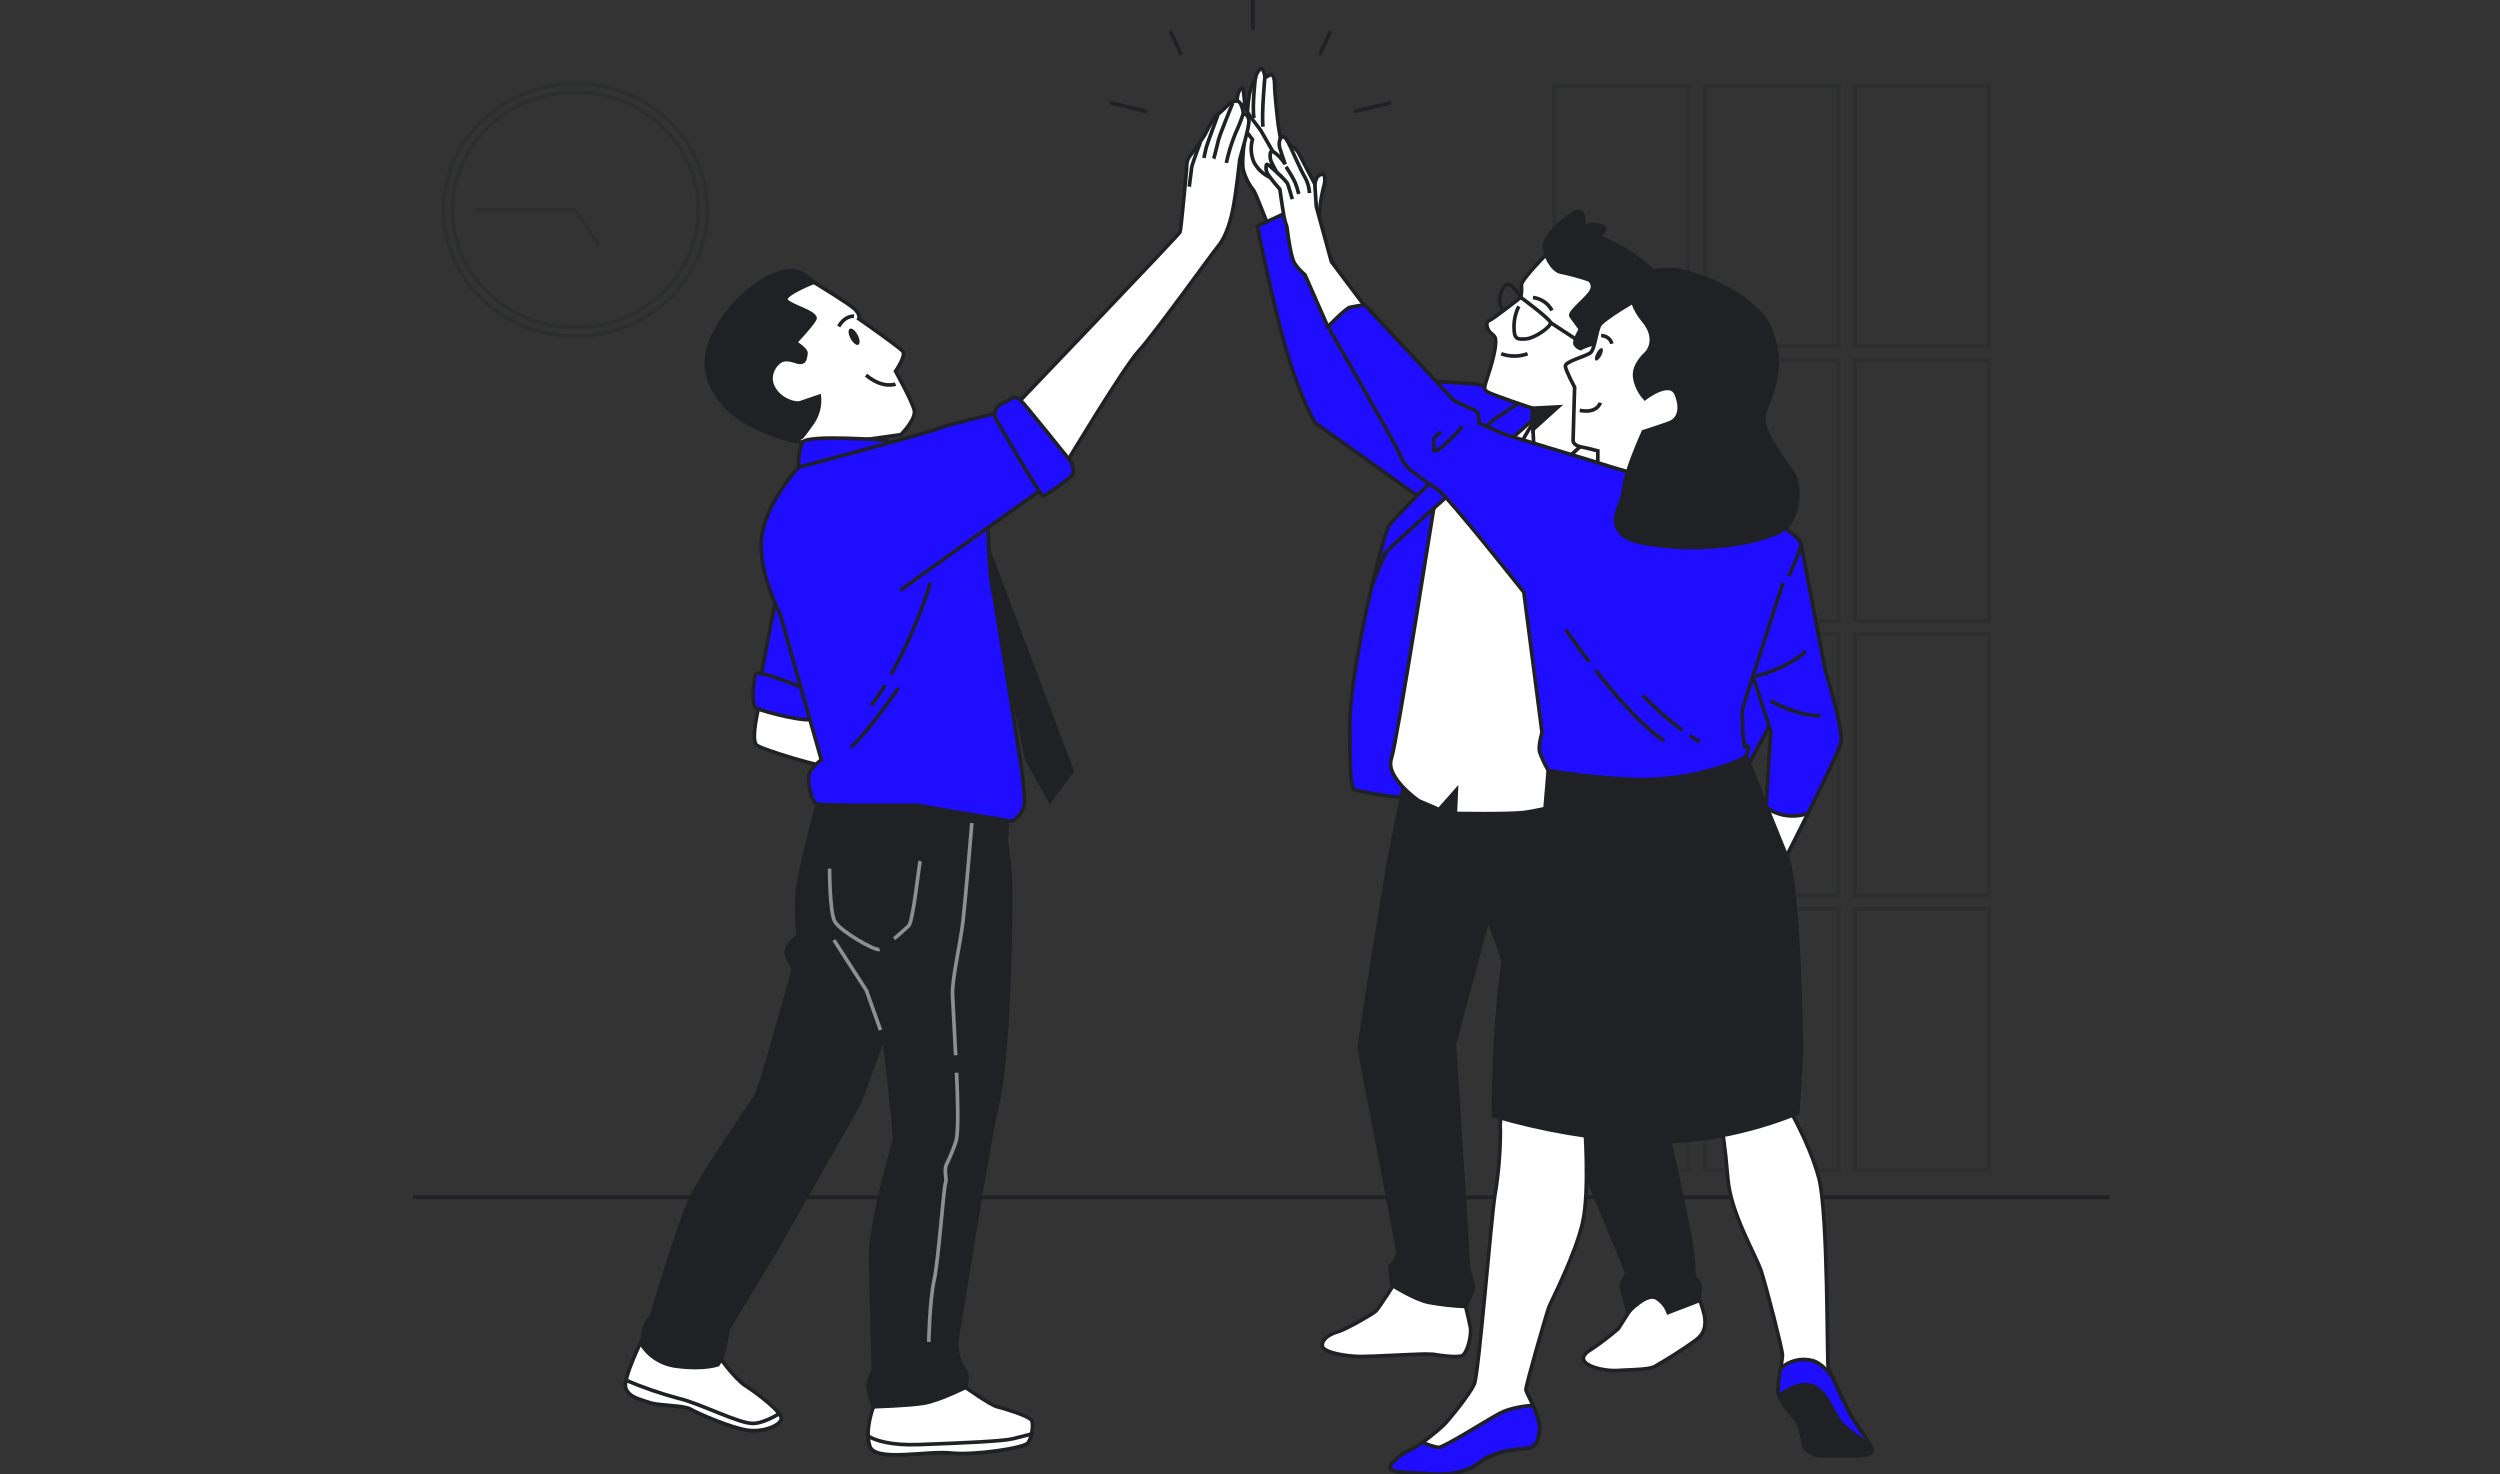 <svg width="580" height="342" viewBox="0 0 580 342" fill="none" xmlns="http://www.w3.org/2000/svg">
<rect x="0" y="0" width="580" height="342" fill="#333333" stroke="none"/>
<g clip-path="url(#clip0_20467_370476)">
<g opacity="0.3">
<path d="M155.127 69.416C167.076 57.975 167.076 39.426 155.127 27.986C143.178 16.545 123.804 16.545 111.855 27.986C99.906 39.426 99.906 57.975 111.855 69.416C123.804 80.856 143.178 80.856 155.127 69.416Z" stroke="#1F2124" stroke-width="0.849" stroke-miterlimit="10"/>
<path d="M133.491 76C149.24 76 162.006 63.777 162.006 48.699C162.006 33.621 149.24 21.398 133.491 21.398C117.743 21.398 104.977 33.621 104.977 48.699C104.977 63.777 117.743 76 133.491 76Z" stroke="#1F2124" stroke-width="0.849" stroke-miterlimit="10"/>
<path d="M138.927 56.895L133.495 48.699H110.125" stroke="#1F2124" stroke-width="0.849" stroke-miterlimit="10"/>
</g>
<g opacity="0.3">
<path d="M391.672 19.831H360.594V80.392H391.672V19.831Z" stroke="#1F2124" stroke-width="0.849" stroke-miterlimit="10"/>
<path d="M426.571 19.831H395.492V80.392H426.571V19.831Z" stroke="#1F2124" stroke-width="0.849" stroke-miterlimit="10"/>
<path d="M461.469 19.831H430.391V80.392H461.469V19.831Z" stroke="#1F2124" stroke-width="0.849" stroke-miterlimit="10"/>
<path d="M391.672 83.517H360.594V144.078H391.672V83.517Z" stroke="#1F2124" stroke-width="0.849" stroke-miterlimit="10"/>
<path d="M426.571 83.518H395.492V144.078H426.571V83.518Z" stroke="#1F2124" stroke-width="0.849" stroke-miterlimit="10"/>
<path d="M461.469 83.518H430.391V144.078H461.469V83.518Z" stroke="#1F2124" stroke-width="0.849" stroke-miterlimit="10"/>
<path d="M391.672 147.211H360.594V207.772H391.672V147.211Z" stroke="#1F2124" stroke-width="0.849" stroke-miterlimit="10"/>
<path d="M426.571 147.211H395.492V207.772H426.571V147.211Z" stroke="#1F2124" stroke-width="0.849" stroke-miterlimit="10"/>
<path d="M461.469 147.211H430.391V207.772H461.469V147.211Z" stroke="#1F2124" stroke-width="0.849" stroke-miterlimit="10"/>
<path d="M391.672 210.905H360.594V271.466H391.672V210.905Z" stroke="#1F2124" stroke-width="0.849" stroke-miterlimit="10"/>
<path d="M426.571 210.905H395.492V271.466H426.571V210.905Z" stroke="#1F2124" stroke-width="0.849" stroke-miterlimit="10"/>
<path d="M461.469 210.905H430.391V271.466H461.469V210.905Z" stroke="#1F2124" stroke-width="0.849" stroke-miterlimit="10"/>
</g>
<path d="M95.773 277.765H489.44" stroke="#1F2124" stroke-width="0.849" stroke-miterlimit="10"/>
<path d="M257.492 23.821L266.145 25.888" stroke="#1F2124" stroke-width="0.849" stroke-miterlimit="10"/>
<path d="M271.555 7.251L274.076 12.775" stroke="#1F2124" stroke-width="0.849" stroke-miterlimit="10"/>
<path d="M322.755 23.821L314.102 25.888" stroke="#1F2124" stroke-width="0.849" stroke-miterlimit="10"/>
<path d="M308.686 7.251L306.164 12.775" stroke="#1F2124" stroke-width="0.849" stroke-miterlimit="10"/>
<path d="M290.664 0V6.904" stroke="#1F2124" stroke-width="0.849" stroke-miterlimit="10"/>
<path d="M298.298 39.429L296.544 28.98C296.544 28.98 295.701 21.907 295.701 19.581C295.701 17.256 294.815 17.046 294.486 17.474L293.491 17.999C293.491 17.999 293.162 15.253 292.276 16.101C291.736 16.652 291.39 17.353 291.29 18.104C290.626 19.3 290.143 20.58 289.856 21.907C289.643 23.12 289.496 24.344 289.417 25.573L288.861 24.862C288.861 24.862 288.532 21.374 288.422 20.639C288.313 19.904 287.098 20.744 286.988 23.384C286.904 25.444 288.161 30.716 288.675 32.937C288.38 35.311 288.119 38.266 288.49 39.639C288.984 41.323 289.808 42.901 290.919 44.29C291.357 44.92 294.005 51.783 294.005 51.783L301.942 48.408L298.298 39.429Z" fill="white" stroke="#1F2124" stroke-width="0.849" stroke-miterlimit="10"/>
<path d="M295.324 35.206C295.324 35.206 293.005 31.088 292.566 30.361C292.128 29.634 289.479 26.558 288.813 24.87C288.147 23.182 286.612 25.5 287.27 27.292C287.928 29.085 290.576 32.355 290.576 32.355C290.084 34.104 290.203 35.958 290.913 37.636C291.703 39.14 292.978 40.36 294.548 41.116" fill="white"/>
<path d="M295.324 35.206C295.324 35.206 293.005 31.088 292.566 30.361C292.128 29.634 289.479 26.558 288.813 24.87C288.147 23.182 286.612 25.5 287.27 27.292C287.928 29.085 290.576 32.355 290.576 32.355C290.084 34.104 290.203 35.958 290.913 37.636C291.703 39.14 292.978 40.36 294.548 41.116" stroke="#1F2124" stroke-width="0.849" stroke-miterlimit="10"/>
<path d="M293.442 17.999C293.442 17.999 292.675 26.235 293.004 29.401" stroke="#1F2124" stroke-width="0.849" stroke-miterlimit="10"/>
<path d="M291.241 18.104C291.241 18.104 290.465 24.652 290.912 27.398" stroke="#1F2124" stroke-width="0.849" stroke-miterlimit="10"/>
<path d="M356.679 93.578C356.679 93.578 343.092 89.048 342.181 89.048C341.27 89.048 331.757 88.394 331.757 88.394L320.506 82.742L302.373 47.496L291.688 52.462C291.688 52.462 295.5 71.316 298.553 81.692C301.606 92.068 305.089 98.092 305.089 98.092L329.361 115.38L330.576 116.995L356.679 93.578Z" fill="#1E0DFF" stroke="#1F2124" stroke-width="0.849" stroke-miterlimit="10"/>
<path d="M318.209 136.254C318.209 136.254 313.148 157.297 313.148 168.553C313.148 179.809 313.452 182.724 314.22 183.168C314.987 183.612 323.682 185.066 324.441 184.921C325.2 184.775 327.494 184.04 327.494 184.04C327.494 184.04 338.711 133.476 339.884 127.162C341.056 120.847 342.785 107.136 342.785 107.136C342.785 107.136 329.966 117.633 326.457 121.316C322.949 124.998 323.252 125.119 321.726 127.888C320.39 130.611 319.216 133.404 318.209 136.254Z" fill="#1E0DFF" stroke="#1F2124" stroke-width="0.849" stroke-miterlimit="10"/>
<path d="M324.03 296.999C324.03 296.999 319.939 303.458 319.222 304.153C318.506 304.847 312.281 308.408 310.502 308.925C308.722 309.442 306.766 310.459 306.766 312.155C306.766 313.851 312.669 314.707 315.663 314.707C318.657 314.707 327.589 314.198 328.66 314.198C329.963 314.113 331.27 314.113 332.573 314.198C333.417 314.367 337.912 315.046 339.16 314.537C340.408 314.028 341.471 309.765 341.117 307.891C340.762 306.018 339.691 301.755 339.691 301.755L324.03 296.999Z" fill="white" stroke="#1F2124" stroke-width="0.849" stroke-miterlimit="10"/>
<path d="M378.488 303.467L375.468 308.239C373.495 309.95 371.414 311.544 369.236 313.011C363.779 316.241 371.555 318.187 375.139 317.953C377.669 317.791 382.257 317.783 383.683 317.145C386.995 315.259 390.204 313.21 393.297 311.008C395.608 309.305 395.785 307.431 395.431 305.211C394.986 303.267 394.33 301.372 393.474 299.558C393.474 299.558 384.045 296.659 381.372 298.71C379.792 299.869 378.755 301.579 378.488 303.467Z" fill="white" stroke="#1F2124" stroke-width="0.849" stroke-miterlimit="10"/>
<path d="M326.3 179.107L322.26 199.423C322.26 199.423 315.192 241.775 315.395 243.326C315.597 244.876 324.09 288.625 324.293 290.361C324.495 292.097 322.471 293.841 322.471 293.841L322.876 298.097C322.876 298.097 327.936 301.391 331.36 302.134C334.226 302.669 337.13 302.993 340.047 303.103C340.047 303.103 341.869 299.429 341.869 298.848C341.869 298.266 340.654 294.399 340.654 293.817C340.654 293.236 337.416 242.139 337.416 242.139L345.293 212.932C345.293 212.932 356.004 243.883 357.007 246.039C358.011 248.195 377.51 295.432 377.51 295.432C377.51 295.432 375.697 297.758 376.304 299.47C376.911 301.181 377.713 304.5 377.713 304.5C377.713 304.5 382.157 299.655 384.384 301.214C385.622 301.993 386.547 303.152 387.007 304.5L394.074 301.795C394.074 301.795 394.681 299.082 394.277 297.758C393.872 296.433 392.868 298.145 392.868 293.115C392.868 288.084 385.91 258.022 384.493 253.379C383.076 248.736 377.223 240.039 377.223 240.039L374.592 193.206V182.401L326.3 179.107Z" fill="#1F2124" stroke="#1F2124" stroke-width="0.849" stroke-miterlimit="10"/>
<path d="M360.277 95.936C360.277 95.936 355.065 94.322 352.948 95.266C350.831 96.211 333.331 113.935 333.095 115.049C332.858 116.164 324.188 171.799 322.78 176.087C321.372 180.374 329.148 185.776 329.148 185.776L333.862 187.811L337.868 183.289L337.632 188.716C337.632 188.716 349.903 188.942 353.656 188.49C357.409 188.037 372.05 184.452 372.05 184.452C372.05 184.452 375.12 135.681 375.357 134.776C375.593 133.872 377.971 102.937 377.971 102.937L373.484 100.232L360.277 95.936Z" fill="white" stroke="#1F2124" stroke-width="0.849" stroke-miterlimit="10"/>
<path d="M360.209 109.446L363.506 115.76C363.506 115.76 373.087 105.836 374.184 103.43C375.28 101.024 376.225 100.87 375.6 99.392C375.046 98.279 374.302 97.261 373.399 96.38C373.399 96.38 358.792 95.936 356.911 96.833C355.03 97.729 349.843 109.018 349.531 109.752L349.211 110.503L359.112 108.848L360.209 109.446Z" fill="white" stroke="#1F2124" stroke-width="0.849" stroke-miterlimit="10"/>
<path d="M355.767 97.237C355.767 97.237 323.406 126.023 321.728 127.921C320.049 129.818 318.211 136.254 318.211 136.254C318.211 136.254 321.112 123.98 322.183 122.083C323.254 120.185 346.144 97.672 346.144 97.672L352.25 93.579L358.508 95.04L355.767 97.237Z" fill="#1E0DFF" stroke="#1F2124" stroke-width="0.849" stroke-miterlimit="10"/>
<path d="M359.264 58.47C359.264 58.47 352.829 64.93 352.981 66.133C353.054 67.088 353.003 68.048 352.829 68.991C352.829 68.991 346.082 74.256 345.441 74.409C344.8 74.563 344.817 75.613 345.289 76.509C345.761 77.405 346.546 77.567 346.858 78.318C347.17 79.069 347.018 81.176 345.761 85.383C344.505 89.59 343.872 90.228 345.129 90.947C346.386 91.665 355.494 94.71 355.494 94.71C355.494 94.71 355.806 107.338 356.439 109.139C357.071 110.94 360.209 109.446 360.209 109.446L373.399 97.415V95.307L383.764 83.429C383.764 83.429 386.59 73.65 383.452 68.991C380.315 64.332 363.818 57.687 363.346 57.566C362.64 57.385 361.899 57.373 361.187 57.53C360.476 57.688 359.815 58.011 359.264 58.47Z" fill="white" stroke="#1F2124" stroke-width="0.849" stroke-miterlimit="10"/>
<path d="M370.761 54.707C370.761 54.707 373.426 53.205 371.697 52.454C370.382 51.977 368.93 51.977 367.615 52.454C367.142 52.599 368.087 47.94 365.413 49.297C362.74 50.653 359.291 53.956 358.506 56.209C357.722 58.462 360.075 62.83 362.116 63.129C364.35 63.603 366.552 64.204 368.711 64.93C369.087 65.238 369.339 65.662 369.425 66.129C369.511 66.595 369.426 67.076 369.183 67.489C368.399 69.145 363.845 72.447 364.477 73.352C365.11 74.256 366.67 76.363 366.67 76.363C366.67 76.363 365.101 79.069 365.413 79.819C365.676 80.311 366.126 80.687 366.67 80.869C366.67 80.869 369.504 79.254 371.857 79.819C374.21 80.385 373.274 84.18 372.329 85.835C371.385 87.49 370.128 89.445 370.128 89.445C370.128 89.445 372.802 95.307 373.426 95.307C374.05 95.307 381.75 87.943 385.047 84.632C388.345 81.321 389.762 75.612 388.978 70.8C388.193 65.987 379.869 59.495 377.17 58.017C374.471 56.54 370.761 54.707 370.761 54.707Z" fill="#1F2124" stroke="#1F2124" stroke-width="0.849" stroke-miterlimit="10"/>
<path d="M348.586 71.551C347.169 70.646 348.274 66.439 349.531 65.987C350.787 65.535 352.828 68.991 352.828 68.991C352.828 68.991 359.575 73.957 359.735 74.853C359.896 75.749 356.126 78.463 354.085 78.616C352.044 78.769 351.251 78.769 351.251 75.911C351.228 74.237 351.606 72.579 352.356 71.066" stroke="#1F2124" stroke-width="0.849" stroke-miterlimit="10"/>
<path d="M359.742 74.853L368.227 80.416" stroke="#1F2124" stroke-width="0.849" stroke-miterlimit="10"/>
<path d="M355.656 69.023C356.591 69.14 357.481 69.476 358.248 70.001C359.014 70.527 359.633 71.225 360.05 72.035" stroke="#1F2124" stroke-width="0.849" stroke-miterlimit="10"/>
<path d="M348.273 82.072C350.246 82.787 352.424 82.787 354.396 82.072" stroke="#1F2124" stroke-width="0.849" stroke-miterlimit="10"/>
<path d="M370.101 89.444C370.101 89.444 366.803 90.195 365.234 89.444" stroke="#1F2124" stroke-width="0.849" stroke-miterlimit="10"/>
<path d="M355.5 94.709L361.471 94.402L355.66 99.667L355.5 94.709Z" fill="#1F2124" stroke="#1F2124" stroke-width="0.849" stroke-miterlimit="10"/>
<path d="M375.605 99.368C375.605 99.368 372.451 104.552 369.364 114.969C366.278 125.385 363.039 156.869 363.039 160.284C363.039 163.7 371.304 204.696 371.954 206.214C372.603 207.732 376.668 207.909 376.668 207.909C376.668 207.909 388.661 200.158 389.319 197.985C389.977 195.813 381.728 159.34 381.728 159.34C381.728 159.34 396.808 112.167 395.83 111.545C394.852 110.923 375.605 99.368 375.605 99.368Z" fill="#1E0DFF" stroke="#1F2124" stroke-width="0.849" stroke-miterlimit="10"/>
<path d="M381.197 104.552C381.197 104.552 371.144 143.037 368.715 149.706C367.403 153.486 365.489 157.049 363.039 160.268" stroke="#1F2124" stroke-width="0.849" stroke-miterlimit="10"/>
<path d="M377.834 201.272C377.834 201.272 376.316 203.509 375.507 204.397C374.697 205.285 372.471 206.303 373.516 206.965C374.562 207.627 377.371 206.408 378.071 205.406L377.834 201.272Z" fill="white" stroke="#1F2124" stroke-width="0.849" stroke-miterlimit="10"/>
<path d="M384.197 192.608C384.197 192.608 378.074 198.26 377.72 198.817C377.366 199.375 377.02 204.066 377.02 205.406C376.991 205.87 377.11 206.33 377.359 206.728C377.609 207.126 377.979 207.442 378.42 207.635C378.882 207.712 379.351 207.75 379.82 207.748L381.338 207.53C382.277 207.474 383.22 207.547 384.138 207.748C385.538 208.087 388.355 208.087 389.038 207.417C389.623 206.704 390.095 205.912 390.438 205.067C390.976 204.42 391.336 203.654 391.484 202.839C391.72 201.498 393.12 194.764 393.12 194.764C393.12 194.764 383.202 191.534 384.197 192.608Z" fill="white" stroke="#1F2124" stroke-width="0.849" stroke-miterlimit="10"/>
<path d="M379.82 207.748L380.875 201.498" stroke="#1F2124" stroke-width="0.849" stroke-miterlimit="10"/>
<path d="M382.852 207.417L384.015 202.055" stroke="#1F2124" stroke-width="0.849" stroke-miterlimit="10"/>
<path d="M386.352 207.635L387.397 202.612" stroke="#1F2124" stroke-width="0.849" stroke-miterlimit="10"/>
<path d="M395.775 111.553C395.775 111.553 412.297 146.541 414.566 151.975C416.834 157.409 415.055 159.38 414.566 160.769C414.076 162.157 395.379 196.023 395.379 196.023L384.195 192.607L395.716 157.078L387.189 141.696L395.775 111.553Z" fill="#1E0DFF" stroke="#1F2124" stroke-width="0.849" stroke-miterlimit="10"/>
<path d="M306.07 50.524C306.129 48.255 306.435 45.998 306.981 43.789C307.773 41.294 307.208 40.204 306.635 40.422C306.061 40.64 305.395 40.753 305.049 42.707C304.77 44.067 304.617 45.448 304.594 46.834C304.594 48.029 306.07 50.524 306.07 50.524Z" fill="white" stroke="#1F2124" stroke-width="0.849" stroke-miterlimit="10"/>
<path d="M293.817 38.185C294.02 37.846 295.31 39.17 296.204 39.962C295.85 39.267 295.757 39.227 295.183 38.032C294.714 37.245 294.553 36.323 294.728 35.432C295.032 34.301 297.461 36.813 298.161 38.121C297.806 37.071 297.056 34.891 296.887 34.237C296.659 33.365 296.777 32.17 297.452 31.742C298.127 31.314 299.139 33.583 299.139 33.583C299.979 33.962 300.687 34.565 301.18 35.319L305.034 42.707L305.38 47.916L308.888 60.73L317.061 71.591L308.054 75.773L302.765 63.774C301.855 63.01 301.055 62.133 300.387 61.166C299.645 60.06 298.962 55.958 298.557 52.639C298.25 51.812 298.019 50.961 297.865 50.096C297.528 48.255 296.929 43.919 296.929 43.919C296.929 43.919 295.2 41.94 294.273 40.608C294.018 40.26 293.846 39.863 293.767 39.444C293.689 39.026 293.706 38.597 293.817 38.185Z" fill="white" stroke="#1F2124" stroke-width="0.849" stroke-miterlimit="10"/>
<path d="M298.359 38.687C299.143 39.856 299.848 41.072 300.468 42.328C300.809 43.201 301.091 44.093 301.311 45.001" stroke="#1F2124" stroke-width="0.849" stroke-miterlimit="10"/>
<path d="M299.156 33.583C299.156 33.583 302.108 40.204 302.783 41.181C303.388 42.303 303.736 43.537 303.803 44.798" stroke="#1F2124" stroke-width="0.849" stroke-miterlimit="10"/>
<path d="M296.203 39.954C297.105 40.731 297.932 41.585 298.674 42.505C298.944 43.079 299.804 46.203 299.804 46.203" stroke="#1F2124" stroke-width="0.849" stroke-miterlimit="10"/>
<path d="M367.656 260.662C367.656 260.662 368.811 275.939 367.226 283.368C365.64 290.797 359.897 301.811 359.323 303.321C358.75 304.831 353.9 321.764 354.001 322.45C354.103 323.136 357.594 329.055 357.164 331.938C356.734 334.821 356.017 335.66 354.727 335.935C353.436 336.21 347.246 336.072 343.08 339.375C338.913 342.677 332.731 341.983 330.581 341.846C328.43 341.708 322.821 341.708 322.526 340.61C322.231 339.512 325.546 337.033 327.275 336.347C329.003 335.66 333.6 331.938 334.865 330.694C336.13 329.451 341.047 323.427 342.051 321.061C343.054 318.695 345.93 282.948 346.79 277.457C347.642 272.454 348.076 267.394 348.089 262.325C347.946 260.507 348.19 258.681 348.806 256.956L367.656 260.662Z" fill="white" stroke="#1F2124" stroke-width="0.849" stroke-miterlimit="10"/>
<path d="M327.275 336.347C328.262 335.861 329.195 335.279 330.058 334.611C331.217 335.182 332.459 335.582 333.743 335.798C335.034 335.798 344.522 329.741 347.828 327.949C350.501 326.503 354.313 326.14 355.663 326.051C356.506 328.046 357.392 330.412 357.164 331.938C356.734 334.829 356.017 335.66 354.727 335.935C353.436 336.209 347.246 336.072 343.08 339.375C338.913 342.677 332.731 341.983 330.581 341.846C328.43 341.708 322.821 341.708 322.526 340.61C322.231 339.512 325.546 337.033 327.275 336.347Z" fill="#1E0DFF" stroke="#1F2124" stroke-width="0.849" stroke-miterlimit="10"/>
<path d="M414.697 256.608C414.697 256.608 419.757 265.014 421.967 273.266C424.177 281.519 423.823 316.781 424.16 317.427C424.497 318.073 427.533 324.872 429.06 327.779C430.587 330.686 434.297 335.046 434.297 336.354C434.297 337.663 431.599 337.646 431.084 337.646H421.807C421.807 337.646 419.277 336.839 418.762 335.87C418.248 334.901 417.919 330.694 416.738 329.41C415.557 328.126 412.681 324.719 412.521 322.95C412.361 321.182 413.533 315.683 413.533 314.375C413.533 313.067 409.814 298.686 408.633 294.995C407.452 291.305 401.54 281.567 400.866 273.476C400.191 265.385 399.508 261.832 399.508 261.832L414.697 256.608Z" fill="white" stroke="#1F2124" stroke-width="0.849" stroke-miterlimit="10"/>
<path d="M420.529 315.667C422.443 316.2 424.122 318.138 425.066 319.414C426.171 321.836 427.976 325.745 429.039 327.779C430.557 330.694 434.276 335.047 434.276 336.355C434.276 337.663 431.577 337.647 431.063 337.647H421.786C421.786 337.647 419.255 336.839 418.741 335.87C418.227 334.901 417.898 330.694 416.717 329.411C415.536 328.127 412.66 324.719 412.5 322.951C412.54 321.124 412.74 319.303 413.099 317.508C414.055 316.597 415.247 315.946 416.553 315.622C417.859 315.299 419.231 315.314 420.529 315.667Z" fill="#1E0DFF" stroke="#1F2124" stroke-width="0.849" stroke-miterlimit="10"/>
<path d="M431.083 337.647H421.805C421.805 337.647 419.275 336.839 418.761 335.87C418.246 334.901 417.917 330.694 416.737 329.411C415.742 328.32 413.549 325.737 412.781 323.887L413.237 323.427C413.237 323.427 417.783 319.923 421.114 321.812C424.445 323.702 425.331 328.183 427.431 330.412C429.531 332.64 433.081 334.296 434.304 336.339C434.296 337.647 431.597 337.647 431.083 337.647Z" fill="#1F2124" stroke="#1F2124" stroke-width="0.849" stroke-miterlimit="10"/>
<path d="M417.881 126.354C417.881 126.354 423.152 153.938 423.304 154.842C423.455 155.746 427.731 169.215 427.099 172.235C426.466 175.255 413.352 200.82 413.352 200.82C413.352 200.82 410.037 195.531 409.565 195.224C409.093 194.917 410.83 169.667 410.83 169.667L405.609 153.518C405.609 153.518 405.609 137.021 407.827 133.856C410.046 130.69 416.987 124.739 417.881 126.354Z" fill="#1E0DFF" stroke="#1F2124" stroke-width="0.849" stroke-miterlimit="10"/>
<path d="M407.281 156.917C407.281 156.917 414.754 155.084 418.92 151.095" stroke="#1F2124" stroke-width="0.849" stroke-miterlimit="10"/>
<path d="M410.758 162.569C410.758 162.569 416.493 166.066 422.396 166.066" stroke="#1F2124" stroke-width="0.849" stroke-miterlimit="10"/>
<path d="M419.47 188.683C416.299 195.054 413.347 200.795 413.347 200.795C413.347 200.795 410.033 195.506 409.56 195.2C409.383 195.095 409.51 191.647 409.729 187.327C411.103 188.317 412.716 188.961 414.418 189.198C416.121 189.435 417.858 189.258 419.47 188.683Z" fill="white" stroke="#1F2124" stroke-width="0.849" stroke-miterlimit="10"/>
<path d="M404.377 173.591L414.624 198.89C417.5 206.012 417.921 243.987 417.921 243.987L417.078 258.223C417.078 258.223 400.514 265.668 381.597 264.852C369.67 264.251 357.866 262.241 346.453 258.869C346.453 258.869 346.537 225.908 350.754 214.91C354.971 203.912 358.024 192.745 358.024 192.745L359.441 175.699L404.377 173.591Z" fill="#1F2124" stroke="#1F2124" stroke-width="0.849" stroke-miterlimit="10"/>
<path d="M413.677 135.236C413.382 135.955 406.087 158.75 406.087 158.75C406.087 158.75 404.349 164.2 404.189 164.806C404.186 167.585 404.344 170.361 404.661 173.123C404.821 173.729 405.977 172.114 405.505 174.229C405.032 176.345 402.974 176.498 401.718 177.104C395.019 179.598 387.896 180.882 380.709 180.891C373.503 180.661 366.323 179.951 359.22 178.767C358.396 177.37 357.71 175.902 357.17 174.383C356.85 173.026 357.744 169.942 357.744 169.942L353.527 137.392C353.527 137.392 335.942 115.138 333.539 113.563C331.135 111.989 327.989 109.68 327.087 108.961C325.99 107.917 325.169 106.638 324.692 105.23C324.084 103.615 308.094 75.757 308.094 75.757C308.094 75.757 312.142 71.591 313.154 71.308C314.295 71.058 315.449 70.866 316.612 70.735L337.41 93.013C337.41 93.013 341.458 94.886 342.36 95.314C343.263 95.743 343.111 98.189 343.111 98.189L349.445 100.902L370.673 107.322L380.793 109.663C380.793 109.663 409.468 120.007 411.265 120.871C413.061 121.735 418.012 124.909 417.86 126.33C417.708 127.751 415.01 133.662 415.01 133.662" fill="#1E0DFF"/>
<path d="M413.677 135.236C413.382 135.955 406.087 158.75 406.087 158.75C406.087 158.75 404.349 164.2 404.189 164.806C404.186 167.585 404.344 170.361 404.661 173.123C404.821 173.729 405.977 172.114 405.505 174.229C405.032 176.345 402.974 176.498 401.718 177.104C395.019 179.598 387.896 180.882 380.709 180.891C373.503 180.661 366.323 179.951 359.22 178.767C358.396 177.37 357.71 175.902 357.17 174.383C356.85 173.026 357.744 169.942 357.744 169.942L353.527 137.392C353.527 137.392 335.942 115.138 333.539 113.563C331.135 111.989 327.989 109.68 327.087 108.961C325.99 107.917 325.169 106.638 324.692 105.23C324.084 103.615 308.094 75.757 308.094 75.757C308.094 75.757 312.142 71.591 313.154 71.308C314.295 71.058 315.449 70.866 316.612 70.735L337.41 93.013C337.41 93.013 341.458 94.886 342.36 95.314C343.263 95.743 343.111 98.189 343.111 98.189L349.445 100.902L370.673 107.322L380.793 109.663C380.793 109.663 409.468 120.007 411.265 120.871C413.061 121.735 418.012 124.909 417.86 126.33C417.708 127.751 415.01 133.662 415.01 133.662" stroke="#1F2124" stroke-width="0.849" stroke-miterlimit="10"/>
<path d="M370.156 155.464C374.778 161.391 380.952 168.537 386.181 171.928" stroke="#1F2124" stroke-width="0.849" stroke-miterlimit="10"/>
<path d="M363.273 146.064C363.273 146.064 365.458 149.294 368.705 153.59" stroke="#1F2124" stroke-width="0.849" stroke-miterlimit="10"/>
<path d="M391.984 170.661C392.761 171.176 393.566 171.65 394.396 172.082" stroke="#1F2124" stroke-width="0.849" stroke-miterlimit="10"/>
<path d="M381.125 161.342C383.976 164.255 387.039 166.969 390.293 169.466" stroke="#1F2124" stroke-width="0.849" stroke-miterlimit="10"/>
<path d="M339.37 98.9C339.37 98.9 332.471 106.514 332.623 104.213C332.774 101.912 332.015 101.912 334.309 100.176" stroke="#1F2124" stroke-width="0.849" stroke-miterlimit="10"/>
<path d="M380.181 69.241C380.181 69.241 371.747 74.046 371.038 75.596C370.33 77.146 369.967 80.909 369.065 81.773C368.162 82.637 362.976 83.832 363.161 85.003C363.347 86.174 365.312 89.848 365.312 89.848C365.312 89.848 364.957 101.347 364.957 102.202C364.957 103.058 366.029 103.575 367.108 103.745C368.188 103.914 370.693 104.609 370.693 104.609V107.354C370.693 107.354 377.676 109.583 378.393 109.583C379.109 109.583 383.773 109.922 383.773 109.922C383.773 109.922 393.27 103.922 396.315 95.339C399.359 86.755 396.315 80.07 392.941 76.121C389.567 72.172 380.181 69.241 380.181 69.241Z" fill="white" stroke="#1F2124" stroke-width="0.849" stroke-miterlimit="10"/>
<path d="M381.614 92.44C381.614 92.44 387.518 87.805 388.96 91.584C390.402 95.363 389.137 97.414 387.349 98.101C385.561 98.787 381.252 100.16 381.252 100.16C381.252 100.16 377.136 109.252 376.773 113.031C376.411 116.81 373.906 119.725 375.162 122.293C376.419 124.861 378.207 125.902 386.97 126.758C395.733 127.614 405.76 126.379 412.027 123.803C418.293 121.227 417.441 112.175 416.185 110.076C414.928 107.976 409.016 100.806 409.193 97.035C409.37 93.264 414.751 87.442 410.939 76.993C407.565 67.748 391.094 62.031 386.616 62.547C382.137 63.064 378.182 62.547 378.182 65.293C377.981 68.662 379.137 71.977 381.412 74.555C384.456 78.334 382.66 81.249 381.943 81.935C381.226 82.621 378.899 84.85 379.261 87.587C379.554 89.384 380.37 91.066 381.614 92.44Z" fill="#1F2124" stroke="#1F2124" stroke-width="0.849" stroke-miterlimit="10"/>
<path d="M371.257 93.425C371.257 93.425 370.633 96.001 366.492 95.21" stroke="#1F2124" stroke-width="0.849" stroke-miterlimit="10"/>
<path d="M373.948 79.746C373.82 79.21 373.504 78.731 373.054 78.389C372.603 78.047 372.044 77.862 371.469 77.865" stroke="#1F2124" stroke-width="0.849" stroke-miterlimit="10"/>
<path d="M370.391 81.943C369.987 82.75 369.902 83.485 370.206 83.63C370.51 83.776 371.1 83.259 371.505 82.476C371.91 81.692 371.994 80.933 371.69 80.788C371.387 80.643 370.771 81.176 370.391 81.943Z" fill="#1F2124"/>
<path d="M199.232 73.965C199.232 73.965 199.696 73.069 198.305 71.736C196.913 70.404 190.714 66.69 188.842 65.495C186.969 64.3 184.81 60.601 177.363 64.905C169.916 69.209 164.982 76.937 164.029 82.427C163.076 87.918 166.821 94.604 173.796 98.319C177.629 100.451 181.831 101.909 186.202 102.622L186.978 103.955L209.007 100.838C209.007 100.838 212.575 97.277 212.111 95.186C211.647 93.094 207.767 86.134 207.767 86.134C207.767 86.134 210.247 82.565 209.454 81.531C208.661 80.498 199.232 73.965 199.232 73.965Z" fill="white" stroke="#1F2124" stroke-width="0.849" stroke-miterlimit="10"/>
<path d="M190.082 91.931C190.082 91.931 186.978 92.973 185.738 93.417C184.498 93.861 180.931 92.82 179.379 89.848C177.827 86.876 180.155 83.76 181.859 83.469C183.562 83.178 184.962 84.212 185.898 84.058C186.834 83.905 186.826 82.871 186.978 81.983C187.13 81.095 184.498 79.456 184.498 79.456C184.498 79.456 188.066 75.741 188.994 74.11C189.921 72.479 182.634 70.88 182.331 69.508C182.027 68.135 188.842 65.47 188.842 65.47C186.978 64.283 184.81 60.577 177.363 64.881C169.916 69.185 164.982 76.936 164.029 82.427C163.076 87.918 166.821 94.604 173.796 98.319C177.111 100.114 180.675 101.454 184.38 102.299L186.016 101.435C186.016 101.435 186.792 100.547 188.656 97.866C189.794 96.09 190.295 94.005 190.082 91.931Z" fill="#1F2124" stroke="#1F2124" stroke-width="0.849" stroke-miterlimit="10"/>
<path d="M198.146 73.367C198.146 73.367 196.13 73.068 194.578 75.741" stroke="#1F2124" stroke-width="0.849" stroke-miterlimit="10"/>
<path d="M207.761 89.105C207.761 89.105 204.809 90.3 200.93 87.03" stroke="#1F2124" stroke-width="0.849" stroke-miterlimit="10"/>
<path d="M198.981 77.719C199.521 78.745 199.588 79.754 199.124 79.98C198.66 80.206 197.859 79.544 197.319 78.519C196.78 77.493 196.712 76.484 197.176 76.266C197.64 76.048 198.441 76.694 198.981 77.719Z" fill="#1F2124"/>
<path d="M205.743 102.178C205.743 102.178 187.282 100.692 186.194 102.622C185.106 104.552 185.266 108.412 185.266 108.412L205.583 103.954L205.743 102.178Z" fill="#1E0DFF" stroke="#1F2124" stroke-width="0.849" stroke-miterlimit="10"/>
<path d="M235.82 93.837C235.82 93.837 273.536 54.416 273.773 53.85C274.009 53.285 275.147 40.543 275.257 39.655C275.367 38.767 275.071 37.394 276.185 36.029C277.298 34.665 279.415 31.467 279.415 31.467C280.087 30.085 280.833 28.738 281.65 27.43C282.206 26.744 283.59 25.71 284.484 24.765C285.378 23.82 286.727 23.078 287.444 23.61C288.161 24.143 288.498 26.372 288.498 26.372C288.498 26.372 289.434 26.372 289.729 27.761C290.025 29.15 287.705 36.352 287.613 37.095C287.52 37.838 286.82 44.629 285.993 48.723C285.167 52.817 283.859 55.651 282.578 57.153C281.296 58.655 267.641 77.703 264.209 81.377C260.776 85.051 247.214 107.637 247.214 107.637L235.82 93.837Z" fill="white" stroke="#1F2124" stroke-width="0.849" stroke-miterlimit="10"/>
<path d="M278.445 33.09C278.445 33.09 276.556 38.129 276.471 38.823C276.387 39.517 275.906 43.312 275.906 43.312" stroke="#1F2124" stroke-width="0.849" stroke-miterlimit="10"/>
<path d="M282.55 26.695C282.55 26.695 280.113 33.211 279.843 34.237C279.573 35.262 279.32 36.659 279.32 36.659" stroke="#1F2124" stroke-width="0.849" stroke-miterlimit="10"/>
<path d="M288.446 26.331C287.928 27.905 287.317 29.45 286.616 30.958C285.71 33.173 285.005 35.459 284.508 37.79" stroke="#1F2124" stroke-width="0.849" stroke-miterlimit="10"/>
<path d="M285.973 23.942C285.973 23.942 283.114 30.902 282.71 32.396C282.305 33.89 281.748 36.49 281.562 36.813" stroke="#1F2124" stroke-width="0.849" stroke-miterlimit="10"/>
<path d="M225.797 118.312L248.754 178.889L243.592 185.801L238.169 176.095L233.902 155.407L225.797 118.312Z" fill="#1F2124" stroke="#1F2124" stroke-width="0.849" stroke-miterlimit="10"/>
<path d="M176.272 162.989C176.272 162.989 173.995 171.718 175.572 172.889C177.149 174.06 191.52 178.259 191.875 177.734C192.229 177.209 192.043 171.694 191.697 170.184C191.352 168.674 188.72 166.663 188.72 166.663L176.272 162.989Z" fill="white" stroke="#1F2124" stroke-width="0.849" stroke-miterlimit="10"/>
<path d="M180.305 137.659C180.305 137.659 175.751 159.808 176.088 160.648C176.426 161.487 188.174 162.828 188.174 162.828L180.305 137.659Z" fill="#1E0DFF" stroke="#1F2124" stroke-width="0.849" stroke-miterlimit="10"/>
<path d="M175.23 156.449C175.23 156.449 173.822 163.498 175.576 164.338C177.33 165.178 187.847 167.858 188.724 166.688C189.601 165.517 188.37 160.478 188.37 160.478C188.37 160.478 176.107 155.108 175.23 156.449Z" fill="#1E0DFF" stroke="#1F2124" stroke-width="0.849" stroke-miterlimit="10"/>
<path d="M224.018 321.876C224.018 321.876 229.727 325.97 231.355 326.366C232.983 326.762 238.693 328.506 239.3 329.483C239.907 330.46 239.3 333.585 238.456 334.756C237.613 335.927 226.033 337.679 220.526 337.097C215.019 336.516 203.001 339.237 201.778 335.531C200.555 331.825 202.621 326.366 202.621 326.366C202.621 326.366 220.374 322.66 224.018 321.876Z" fill="white" stroke="#1F2124" stroke-width="0.849" stroke-miterlimit="10"/>
<path d="M235.047 333.779C232.804 334.36 223.838 334.756 213.237 335.143C206.49 335.394 203.057 334.142 201.43 333.197C201.45 333.987 201.578 334.772 201.809 335.531C203.032 339.237 215.059 336.508 220.558 337.097C226.056 337.687 237.678 335.926 238.488 334.756C238.889 334.117 239.174 333.418 239.331 332.688L235.047 333.779Z" fill="white" stroke="#1F2124" stroke-width="0.849" stroke-miterlimit="10"/>
<path d="M149.258 310.168C149.258 310.168 144.367 319.922 145.176 322.07C145.986 324.218 148.44 324.606 150.684 325.389C152.927 326.172 158.628 325.97 160.256 326.947C161.884 327.924 169.635 331.243 173.303 331.792C176.972 332.341 180.843 330.815 181.248 329.257C181.653 327.698 175.344 323.015 172.89 321.456C170.436 319.898 166.573 314.431 166.573 314.431L149.258 310.168Z" fill="white" stroke="#1F2124" stroke-width="0.849" stroke-miterlimit="10"/>
<path d="M157.389 324.412C153.24 323.302 149.181 321.904 145.244 320.229C145.07 320.829 145.047 321.46 145.177 322.071C146.02 324.218 148.441 324.606 150.684 325.389C152.928 326.173 158.629 325.971 160.257 326.948C161.884 327.925 169.635 331.243 173.304 331.793C176.973 332.342 180.844 330.816 181.249 329.257C181.267 328.793 181.095 328.341 180.768 327.997C179.081 328.991 176.745 330.121 174.932 330.234C171.668 330.46 162.5 325.583 157.389 324.412Z" fill="white" stroke="#1F2124" stroke-width="0.849" stroke-miterlimit="10"/>
<path d="M189.613 186.519C189.613 186.519 185.118 203.081 184.915 207.764C184.806 210.885 184.874 214.009 185.118 217.123C185.118 217.123 181.862 219.464 182.469 221.418C182.836 222.596 183.384 223.715 184.097 224.737C184.097 224.737 176.355 252.999 175.334 254.388C174.314 255.777 163.527 271.757 160.668 277.215C157.809 282.674 151.087 305.477 151.087 305.477C150.299 306.234 149.737 307.179 149.459 308.214C149.257 309.579 148.844 311.921 148.844 311.921C149.729 313.33 150.946 314.522 152.397 315.402C153.847 316.282 155.493 316.826 157.202 316.992C163.316 317.799 166.572 316.604 166.572 316.604C167.264 315.594 167.75 314.468 168.005 313.285C168.41 311.331 169.017 308.214 169.017 308.214L180.428 289.287L199.379 255.946L205.089 240.338C205.089 240.338 207.737 263.359 207.535 264.336C207.332 265.313 202.036 282.851 202.036 291.435C202.036 300.018 202.643 317.969 202.643 317.969C202.643 317.969 201.015 320.698 201.42 322.256L201.825 323.823L202.669 326.358C202.669 326.358 210.613 326.156 214.282 325.551C217.951 324.945 224.065 321.844 224.065 321.844C224.065 321.844 224.672 319.115 224.065 318.138C223.365 317.249 222.815 316.26 222.437 315.207C221.911 313.229 221.842 311.165 222.235 309.159C222.842 306.43 229.159 265.482 231.605 255.139C234.051 244.795 234.658 211.438 234.456 205.39C234.357 201.924 234.016 198.468 233.435 195.046L233.848 188.021C233.848 188.021 222.437 183.338 212.654 182.756C202.871 182.175 191.055 183.927 191.055 183.927L189.613 186.519Z" fill="#1F2124" stroke="#1F2124" stroke-width="0.849" stroke-miterlimit="10"/>
<path d="M193.477 218.1L201.016 229.808L204.272 238.981" stroke="#8F8F8F" stroke-width="0.849" stroke-miterlimit="10"/>
<path d="M207.445 217.793C208.871 216.581 210.279 215.281 210.819 214.781C211.839 213.812 213.265 200.351 213.476 199.762" stroke="#8F8F8F" stroke-width="0.849" stroke-miterlimit="10"/>
<path d="M192.461 201.514C192.461 201.514 192.461 211.664 193.684 213.812C194.907 215.959 202.851 220.635 204.074 220.271" stroke="#8F8F8F" stroke-width="0.849" stroke-miterlimit="10"/>
<path d="M194.703 197.032C194.703 197.032 205.667 195.272 212.836 197.614" stroke="#1F2124" stroke-width="0.849" stroke-miterlimit="10"/>
<path d="M221.92 248.865C222.19 254.59 222.434 262.648 221.793 264.732C221.192 266.603 220.442 268.428 219.55 270.19C218.943 271.757 219.761 273.509 219.348 274.486C218.934 275.463 217.72 292.614 216.699 297.095C215.679 301.577 215.477 311.339 215.477 311.339" stroke="#8F8F8F" stroke-width="0.849" stroke-miterlimit="10"/>
<path d="M225.47 190.952C225.47 190.952 224.045 208.119 223.429 213.562C222.814 219.004 220.781 227.41 220.992 230.922C221.203 234.435 221.599 242.825 221.599 242.825C221.599 242.825 221.65 243.575 221.717 244.811" stroke="#8F8F8F" stroke-width="0.849" stroke-miterlimit="10"/>
<path d="M215.889 313.875V318.364C216.106 318.411 216.31 318.5 216.49 318.625C216.67 318.75 216.821 318.908 216.935 319.091C217.049 319.274 217.122 319.477 217.151 319.688C217.18 319.899 217.164 320.113 217.104 320.318C216.763 321.37 216.13 322.313 215.273 323.047" stroke="#1F2124" stroke-width="0.849" stroke-miterlimit="10"/>
<path d="M185.269 108.412C185.269 108.412 178.598 115.396 176.894 123.415C175.191 131.433 180.926 142.269 180.926 142.269L190.54 176.272C190.54 176.272 187.749 178.355 187.597 180.14C187.445 181.924 188.213 186.075 189.613 186.519C191.013 186.963 212.721 186.818 212.721 186.818C212.721 186.818 234.278 190.532 234.742 190.532C235.206 190.532 237.694 188.449 237.694 186.075C237.694 183.701 237.23 180.285 237.07 178.807C236.91 177.33 230.711 138.272 230.095 135.599C229.479 132.927 229.252 122.365 229.252 122.365L242.24 113.135L244.466 110.406L234.531 95.064C234.531 95.064 218.617 98.794 217.841 99.384C217.065 99.973 185.269 108.412 185.269 108.412Z" fill="#1E0DFF" stroke="#1F2124" stroke-width="0.849" stroke-miterlimit="10"/>
<path d="M230.862 96.857C230.862 96.857 241.362 115.122 242.003 115.049C242.644 114.977 248.464 110.858 248.885 110.011C249.307 109.163 248.607 107.289 248.607 107.289C248.607 107.289 237.643 93.603 236.699 92.755C236.54 92.583 236.346 92.445 236.127 92.351C235.909 92.257 235.673 92.208 235.433 92.208C235.194 92.208 234.958 92.257 234.739 92.351C234.521 92.445 234.327 92.583 234.168 92.755C233.814 93.304 230.162 93.78 230.862 96.857Z" fill="#1E0DFF" stroke="#1F2124" stroke-width="0.849" stroke-miterlimit="10"/>
<path d="M229.255 122.357L208.828 136.956" stroke="#1F2124" stroke-width="0.849" stroke-miterlimit="10"/>
<path d="M205.357 158.896C204.378 160.553 203.29 162.149 202.102 163.676" stroke="#1F2124" stroke-width="0.849" stroke-miterlimit="10"/>
<path d="M215.86 135.236C213.575 142.59 210.514 149.703 206.727 156.464" stroke="#1F2124" stroke-width="0.849" stroke-miterlimit="10"/>
<path d="M208.457 159.614C208.457 159.614 200.917 170.45 197.375 173.381" stroke="#1F2124" stroke-width="0.849" stroke-miterlimit="10"/>
</g>
<defs>
<clipPath id="clip0_20467_370476">
<rect width="580" height="342" fill="white"/>
</clipPath>
</defs>
</svg>
